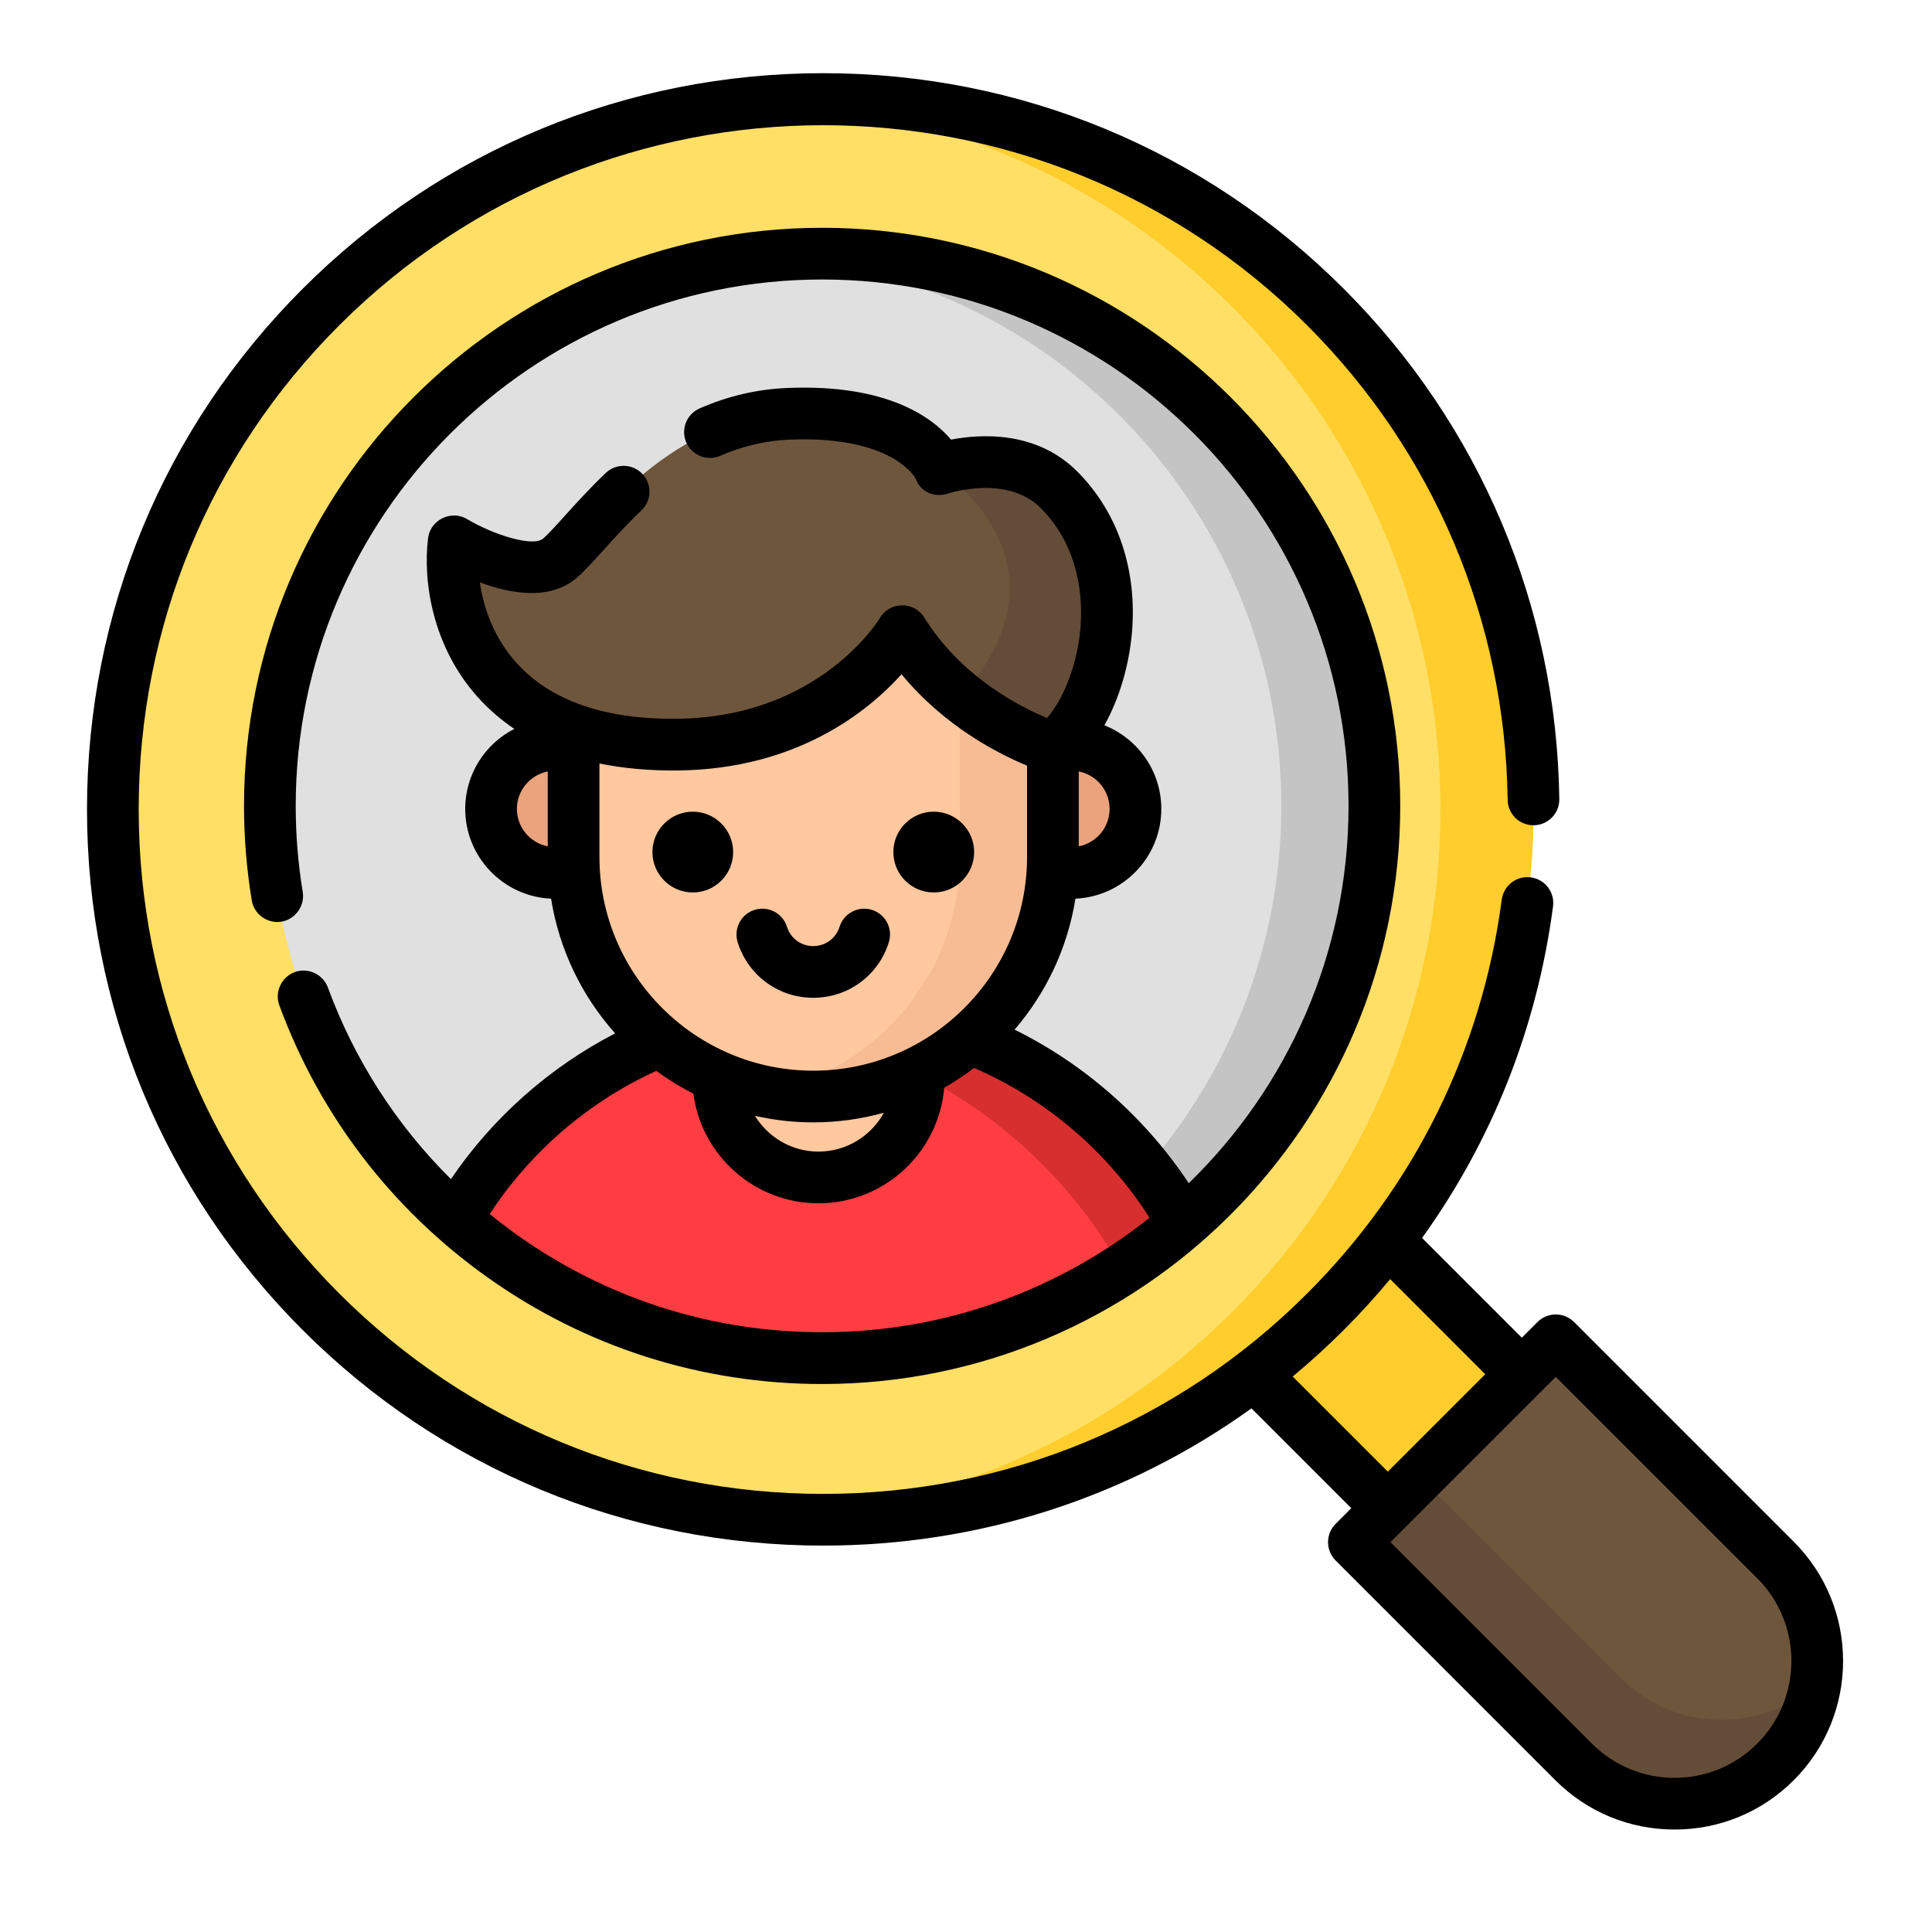 <svg width="33" height="33" viewBox="0 0 33 33" fill="none" xmlns="http://www.w3.org/2000/svg">
<path d="M30.327 30.094C29.375 31.047 27.831 31.047 26.879 30.094L23.125 26.341L26.574 22.893L30.327 26.646C31.279 27.598 31.279 29.142 30.327 30.094Z" fill="#6E563D"/>
<path d="M27.684 28.663L24.244 25.223L23.125 26.341L26.879 30.094C27.831 31.047 29.375 31.047 30.327 30.094C30.698 29.723 30.924 29.261 31.006 28.78C30.048 29.612 28.595 29.574 27.684 28.663Z" fill="#634C38"/>
<path d="M22.637 22.405C22.25 22.793 21.841 23.149 21.417 23.473L23.705 25.761L25.994 23.473L23.706 21.184C23.381 21.609 23.025 22.017 22.637 22.405Z" fill="#FFCD2C"/>
<path d="M22.64 5.246C17.902 0.507 10.219 0.507 5.481 5.246C0.743 9.984 0.743 17.666 5.481 22.405C10.219 27.143 17.902 27.143 22.64 22.405C27.378 17.666 27.378 9.984 22.64 5.246Z" fill="#FFDF65"/>
<path d="M22.64 5.246C20.069 2.674 16.631 1.499 13.266 1.718C16.102 1.903 18.884 3.079 21.051 5.246C25.79 9.984 25.79 17.666 21.051 22.405C18.884 24.572 16.102 25.747 13.266 25.932C16.631 26.152 20.069 24.977 22.64 22.405C27.379 17.666 27.379 9.984 22.64 5.246Z" fill="#FFCD2C"/>
<path d="M23.476 13.765C23.476 18.975 19.252 23.198 14.043 23.198C8.833 23.198 4.61 18.975 4.61 13.765C4.61 8.556 8.833 4.332 14.043 4.332C19.252 4.332 23.476 8.556 23.476 13.765Z" fill="#E0E0E0"/>
<path d="M14.043 4.332C13.775 4.332 13.51 4.344 13.248 4.366C18.086 4.77 21.886 8.823 21.886 13.765C21.886 18.707 18.086 22.761 13.248 23.164C13.51 23.186 13.775 23.198 14.043 23.198C19.252 23.198 23.476 18.975 23.476 13.765C23.476 8.556 19.252 4.332 14.043 4.332Z" fill="#C4C4C4"/>
<path d="M15.411 10.778C15.411 10.778 14.297 12.684 11.585 12.718C10.872 12.727 10.283 12.63 9.798 12.46V14.636C9.798 16.897 11.63 18.73 13.891 18.73C16.152 18.73 17.984 16.897 17.984 14.636V12.771C17.984 12.771 16.34 12.277 15.411 10.778Z" fill="#FFC89F"/>
<path d="M16.395 11.884V14.636C16.395 16.625 14.976 18.282 13.096 18.652C13.354 18.703 13.619 18.73 13.891 18.73C16.151 18.73 17.984 16.897 17.984 14.636V12.771C17.984 12.771 17.19 12.532 16.395 11.884Z" fill="#F7BC94"/>
<path d="M9.798 14.636V12.771C9.698 12.74 9.591 12.724 9.481 12.724C8.877 12.724 8.388 13.213 8.388 13.817C8.388 14.421 8.877 14.91 9.481 14.91C9.594 14.91 9.702 14.893 9.804 14.861C9.8 14.787 9.798 14.712 9.798 14.636Z" fill="#EAA37D"/>
<path d="M17.984 14.636V12.771C18.085 12.74 18.191 12.724 18.301 12.724C18.905 12.724 19.395 13.213 19.395 13.817C19.395 14.421 18.905 14.91 18.301 14.91C18.189 14.91 18.08 14.893 17.978 14.861C17.982 14.787 17.984 14.712 17.984 14.636Z" fill="#EAA37D"/>
<path d="M15.411 10.777C15.411 10.777 14.297 12.684 11.585 12.718C8.201 12.762 7.606 10.417 7.75 9.245C7.75 9.245 9.009 9.999 9.557 9.54C10.105 9.08 11.314 7.157 13.464 7.068C15.632 6.978 16.052 8.012 16.052 8.012C16.052 8.012 17.306 7.576 18.092 8.37C19.509 9.8 18.818 12.18 17.984 12.771C17.984 12.771 16.34 12.277 15.411 10.777Z" fill="#6E563D"/>
<path d="M16.395 11.884C17.191 12.532 17.984 12.771 17.984 12.771C18.819 12.18 19.509 9.8 18.092 8.37C17.306 7.576 16.052 8.012 16.052 8.012C18.523 9.936 16.395 11.884 16.395 11.884Z" fill="#634C38"/>
<path d="M16.567 17.734C15.849 18.354 14.914 18.73 13.891 18.73C12.895 18.73 11.982 18.374 11.272 17.782C9.8 18.386 8.573 19.467 7.786 20.833C9.451 22.31 11.642 23.207 14.043 23.207C16.403 23.207 18.561 22.34 20.215 20.907C19.409 19.469 18.12 18.338 16.567 17.734Z" fill="#FF3D43"/>
<path d="M19.166 21.686C19.535 21.448 19.886 21.184 20.217 20.897C19.41 19.458 18.121 18.326 16.567 17.722C16.288 17.963 15.976 18.166 15.639 18.326C17.125 19.067 18.356 20.243 19.166 21.686Z" fill="#D72E2E"/>
<path d="M13.891 18.73C13.313 18.73 12.764 18.61 12.265 18.394V18.396C12.265 19.344 13.033 20.111 13.98 20.111C14.927 20.111 15.694 19.344 15.694 18.396C15.694 18.368 15.694 18.34 15.693 18.313C15.149 18.58 14.537 18.73 13.891 18.73Z" fill="#FFC89F"/>
<path d="M30.639 26.334L26.886 22.581C26.713 22.409 26.434 22.409 26.262 22.581L25.994 22.849L24.29 21.145C25.489 19.479 26.253 17.553 26.527 15.482C26.559 15.24 26.389 15.018 26.147 14.986C25.906 14.954 25.683 15.124 25.651 15.366C25.312 17.932 24.163 20.258 22.328 22.093C20.12 24.301 17.184 25.517 14.061 25.517C10.938 25.517 8.001 24.301 5.793 22.093C3.585 19.884 2.369 16.948 2.369 13.825C2.369 10.702 3.585 7.766 5.793 5.558C10.352 0.999 17.77 0.999 22.328 5.558C24.493 7.722 25.709 10.601 25.752 13.661C25.755 13.905 25.953 14.099 26.199 14.096C26.443 14.093 26.638 13.892 26.634 13.649C26.589 10.357 25.281 7.262 22.953 4.933C20.578 2.558 17.42 1.25 14.061 1.25C10.702 1.25 7.544 2.558 5.169 4.933C2.794 7.308 1.486 10.466 1.486 13.825C1.486 17.184 2.794 20.342 5.169 22.717C7.544 25.092 10.702 26.4 14.061 26.4C16.722 26.4 19.256 25.579 21.376 24.056L23.081 25.761L22.813 26.029C22.641 26.202 22.641 26.481 22.813 26.654L26.566 30.407C27.11 30.951 27.833 31.25 28.603 31.25C29.372 31.25 30.095 30.951 30.639 30.407C31.762 29.284 31.762 27.457 30.639 26.334ZM22.08 23.512C22.381 23.262 22.672 22.997 22.953 22.717C23.232 22.438 23.496 22.148 23.745 21.848L25.369 23.473L23.705 25.137L22.08 23.512ZM30.015 29.782C29.638 30.159 29.136 30.367 28.603 30.367C28.069 30.367 27.568 30.159 27.191 29.782L23.75 26.341L26.574 23.518L30.015 26.958C30.793 27.737 30.793 29.004 30.015 29.782Z" fill="black"/>
<path d="M11.834 15.244C12.214 15.244 12.523 14.935 12.523 14.554C12.523 14.174 12.214 13.864 11.834 13.864C11.453 13.864 11.144 14.174 11.144 14.554C11.144 14.935 11.453 15.244 11.834 15.244Z" fill="black"/>
<path d="M15.949 15.244C16.329 15.244 16.639 14.935 16.639 14.554C16.639 14.174 16.329 13.864 15.949 13.864C15.568 13.864 15.259 14.174 15.259 14.554C15.259 14.935 15.568 15.244 15.949 15.244Z" fill="black"/>
<path d="M13.891 17.043C14.486 17.043 15.005 16.662 15.182 16.095C15.255 15.862 15.126 15.614 14.893 15.541C14.66 15.469 14.413 15.598 14.34 15.831C14.278 16.028 14.098 16.16 13.891 16.16C13.684 16.16 13.504 16.028 13.442 15.831C13.37 15.598 13.122 15.469 12.889 15.541C12.656 15.614 12.527 15.862 12.6 16.095C12.778 16.662 13.296 17.043 13.891 17.043Z" fill="black"/>
<path d="M7.702 20.14C6.773 19.218 6.056 18.107 5.6 16.866C5.517 16.64 5.259 16.521 5.034 16.604C4.808 16.687 4.688 16.945 4.771 17.171C5.462 19.049 6.692 20.657 8.331 21.821C10.006 23.011 11.981 23.64 14.043 23.64C19.488 23.64 23.917 19.21 23.917 13.765C23.917 8.32 19.488 3.891 14.043 3.891C8.598 3.891 4.168 8.32 4.168 13.765C4.168 14.306 4.213 14.849 4.3 15.379C4.338 15.616 4.569 15.782 4.807 15.743C5.044 15.704 5.21 15.473 5.171 15.235C5.091 14.753 5.051 14.258 5.051 13.765C5.051 8.807 9.085 4.774 14.043 4.774C19 4.774 23.034 8.807 23.034 13.765C23.034 16.29 21.987 18.576 20.305 20.21C19.561 19.089 18.532 18.181 17.33 17.587C17.865 16.965 18.235 16.196 18.369 15.35C19.184 15.314 19.836 14.64 19.836 13.817C19.836 13.169 19.432 12.614 18.864 12.389C19.111 11.945 19.283 11.388 19.334 10.811C19.427 9.735 19.098 8.757 18.406 8.059C17.706 7.352 16.748 7.412 16.245 7.509C15.915 7.12 15.139 6.556 13.446 6.627C12.934 6.648 12.43 6.765 11.95 6.976C11.726 7.074 11.625 7.334 11.722 7.557C11.82 7.781 12.08 7.883 12.304 7.785C12.684 7.619 13.08 7.526 13.483 7.509C14.432 7.47 14.976 7.665 15.265 7.835C15.53 7.991 15.627 8.15 15.645 8.184C15.725 8.413 15.976 8.505 16.197 8.429C16.207 8.425 17.204 8.1 17.779 8.68C18.462 9.37 18.495 10.263 18.454 10.735C18.396 11.402 18.141 11.969 17.885 12.264C17.437 12.08 16.422 11.572 15.786 10.545C15.614 10.267 15.194 10.272 15.03 10.555C15.02 10.571 14.014 12.245 11.579 12.277C10.332 12.293 9.402 11.97 8.817 11.316C8.443 10.899 8.259 10.399 8.197 9.947C8.706 10.138 9.379 10.265 9.841 9.878C9.975 9.765 10.119 9.606 10.301 9.404C10.489 9.195 10.703 8.959 10.956 8.718C11.133 8.551 11.14 8.271 10.972 8.094C10.804 7.918 10.525 7.91 10.348 8.078C10.07 8.342 9.835 8.603 9.646 8.812C9.493 8.982 9.361 9.128 9.274 9.201C9.102 9.345 8.435 9.139 7.977 8.866C7.707 8.705 7.35 8.88 7.312 9.191C7.219 9.943 7.393 11.051 8.159 11.906C8.345 12.113 8.554 12.294 8.785 12.45C8.288 12.704 7.946 13.221 7.946 13.817C7.946 14.64 8.598 15.314 9.413 15.35C9.552 16.225 9.942 17.017 10.507 17.651C9.384 18.231 8.414 19.092 7.702 20.14ZM19.635 20.8C18.099 22.024 16.155 22.756 14.043 22.756C12.165 22.756 10.367 22.184 8.842 21.101C8.678 20.985 8.52 20.862 8.365 20.736C9.061 19.672 10.054 18.817 11.21 18.291C11.409 18.437 11.621 18.567 11.843 18.68C11.982 19.735 12.887 20.553 13.98 20.553C15.107 20.553 16.035 19.683 16.128 18.579C16.306 18.477 16.476 18.365 16.638 18.241C17.867 18.773 18.914 19.668 19.635 20.8ZM12.895 19.059C13.216 19.132 13.549 19.171 13.891 19.171C14.308 19.171 14.713 19.113 15.097 19.007C14.88 19.402 14.461 19.67 13.98 19.67C13.521 19.67 13.119 19.425 12.895 19.059ZM18.426 14.456V13.177C18.726 13.236 18.953 13.5 18.953 13.817C18.953 14.134 18.726 14.398 18.426 14.456ZM8.829 13.817C8.829 13.5 9.056 13.236 9.356 13.177V14.456C9.057 14.398 8.829 14.134 8.829 13.817ZM10.239 13.041C10.652 13.126 11.102 13.166 11.591 13.16C13.62 13.134 14.83 12.148 15.399 11.517C16.134 12.411 17.064 12.88 17.543 13.078V14.636C17.543 16.65 15.905 18.288 13.891 18.288C11.877 18.288 10.239 16.65 10.239 14.636V13.041Z" fill="black"/>
</svg>
